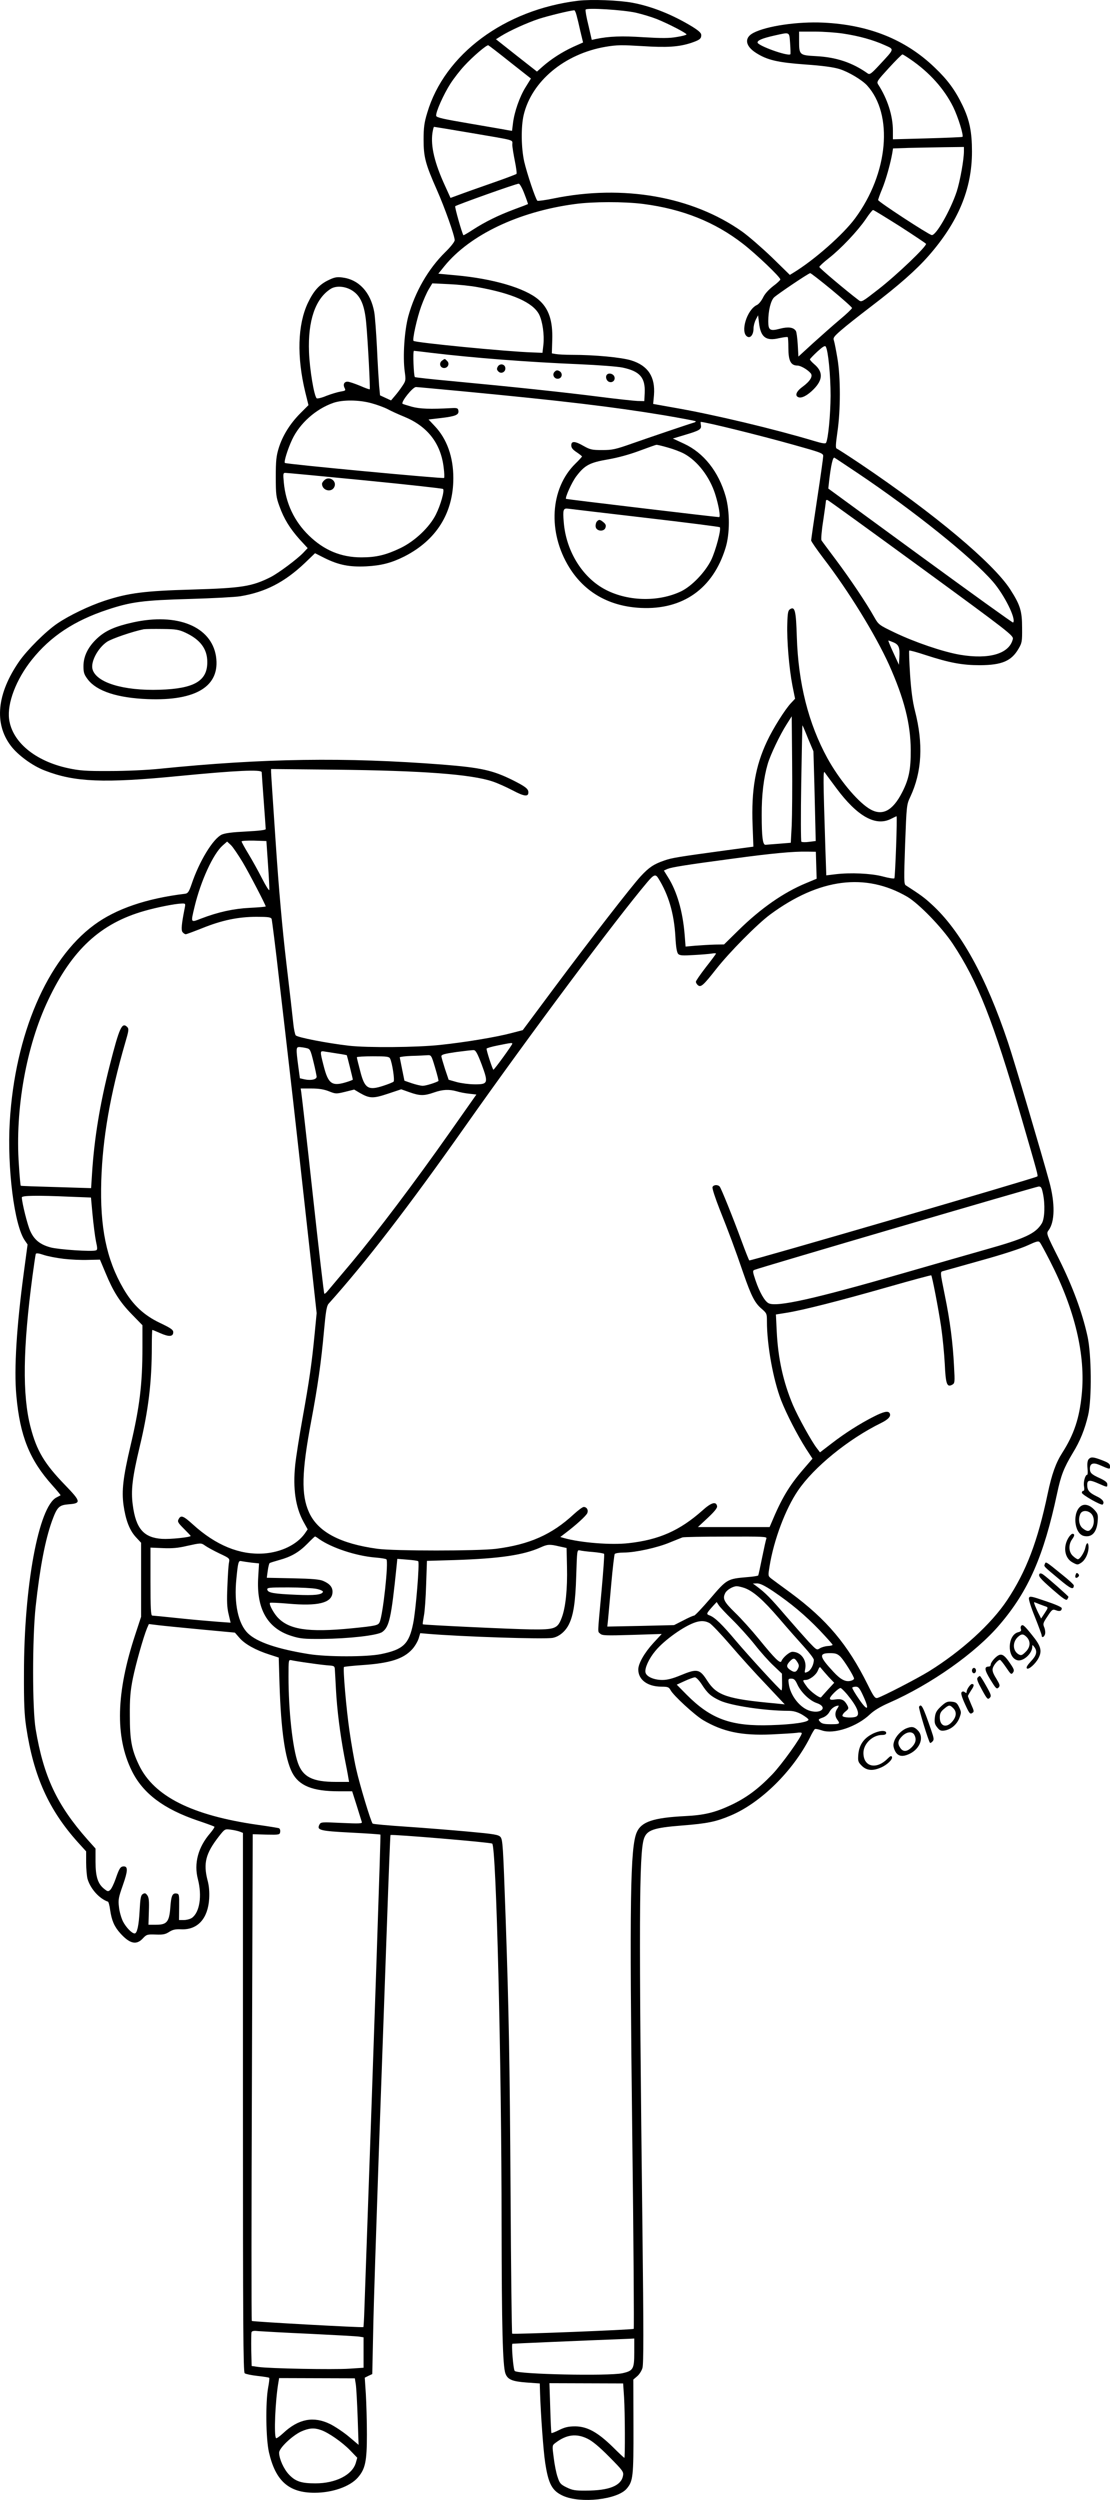<?xml version="1.0" encoding="UTF-8"?>
<svg xmlns="http://www.w3.org/2000/svg" version="1.0" viewBox="0 0 828.283 1863.908" preserveAspectRatio="xMidYMid meet">
  <g transform="translate(-208.717,1903.564) scale(0.1,-0.1)" fill="#000000" stroke="none">
    <path d="M6400 19030 c-548 -67 -996 -399 -1125 -836 -22 -72 -27 -110 -27 -199 0 -129 13 -181 99 -375 59 -133 133 -342 133 -375 0 -12 -29 -49 -71 -90 -127 -125 -225 -296 -275 -477 -29 -108 -42 -301 -27 -411 9 -66 9 -70 -18 -110 -15 -23 -41 -57 -56 -74 l-28 -33 -41 19 -41 19 -7 73 c-3 41 -11 169 -16 284 -6 116 -15 234 -20 263 -27 149 -115 244 -240 259 -41 5 -59 1 -104 -21 -68 -33 -109 -80 -152 -170 -76 -162 -83 -399 -19 -664 l24 -97 -62 -62 c-76 -77 -131 -165 -160 -258 -18 -59 -22 -93 -22 -215 0 -132 3 -152 27 -218 34 -95 78 -166 151 -248 l60 -65 -34 -36 c-48 -49 -182 -149 -242 -180 -140 -70 -213 -82 -587 -93 -354 -10 -473 -25 -651 -83 -118 -39 -264 -109 -354 -170 -87 -59 -225 -197 -285 -283 -166 -240 -188 -463 -62 -629 53 -70 162 -150 255 -185 222 -86 440 -95 1002 -40 423 41 615 50 615 28 0 -7 7 -103 15 -213 8 -110 15 -205 15 -211 0 -7 -51 -13 -147 -18 -103 -5 -157 -12 -181 -23 -66 -31 -169 -201 -226 -372 -19 -55 -27 -66 -47 -69 -290 -35 -518 -113 -680 -233 -350 -258 -590 -816 -629 -1467 -20 -346 34 -775 113 -886 l20 -29 -27 -201 c-55 -408 -75 -726 -57 -924 27 -304 99 -482 270 -672 35 -39 62 -72 60 -73 -2 -2 -16 -8 -30 -16 -133 -67 -243 -659 -243 -1311 -1 -222 3 -311 17 -403 55 -365 168 -616 387 -859 l60 -66 0 -84 c0 -45 5 -100 10 -120 21 -74 88 -149 153 -171 4 -1 12 -29 16 -62 12 -80 31 -124 77 -175 70 -77 119 -88 166 -38 29 31 33 32 97 30 54 -2 72 1 101 20 27 17 47 21 90 19 122 -5 199 80 208 228 3 50 -1 97 -12 137 -33 128 -14 201 84 327 45 57 45 57 89 51 24 -3 55 -10 68 -15 l23 -9 0 -2009 c0 -1652 2 -2010 13 -2020 7 -6 51 -15 96 -20 45 -5 84 -11 87 -14 3 -2 -1 -36 -8 -73 -20 -110 -17 -382 6 -482 49 -214 148 -302 340 -302 134 0 264 46 323 113 56 64 68 120 68 322 0 99 -4 235 -8 302 l-8 121 28 14 28 13 7 325 c3 179 23 777 42 1330 20 553 47 1310 60 1683 13 373 25 679 27 681 9 7 743 -54 759 -64 30 -18 70 -1637 70 -2840 1 -756 8 -1058 29 -1112 17 -44 50 -58 157 -66 l99 -7 2 -70 c5 -161 25 -435 38 -519 24 -161 52 -212 134 -249 132 -59 406 -28 475 54 47 56 51 88 50 463 l-1 350 28 24 c16 13 34 41 40 62 9 30 9 276 0 1037 -27 2297 -25 2797 11 2909 22 65 70 82 284 99 191 15 254 28 365 75 224 95 463 331 590 581 15 32 32 60 37 63 5 3 28 -2 52 -10 89 -31 262 27 360 121 30 28 78 57 140 84 314 138 648 373 827 584 214 250 329 512 428 977 29 136 50 190 117 302 55 89 90 177 115 283 28 122 25 453 -5 588 -40 181 -111 371 -212 574 -95 188 -96 192 -79 215 48 62 50 202 6 363 -54 198 -261 899 -308 1038 -163 488 -355 836 -572 1032 -53 49 -84 71 -191 140 -14 9 -14 42 -5 305 11 291 11 296 39 355 87 186 98 395 34 643 -17 67 -28 150 -36 269 -6 95 -9 175 -6 178 2 3 58 -12 124 -34 176 -57 271 -75 404 -75 163 1 234 31 287 122 26 44 28 54 27 157 0 126 -14 170 -89 287 -128 197 -565 563 -1116 934 -91 61 -172 113 -178 115 -10 4 -8 32 5 124 24 163 24 406 0 549 -10 60 -22 120 -26 132 -8 20 -1 30 53 77 34 30 134 109 222 176 210 160 339 274 432 380 220 251 323 497 323 776 0 148 -18 235 -70 344 -55 114 -111 191 -209 284 -218 209 -491 318 -831 334 -190 9 -422 -25 -520 -76 -71 -36 -63 -98 19 -150 83 -53 160 -71 366 -86 129 -9 211 -20 256 -34 68 -21 168 -81 206 -122 198 -217 159 -656 -89 -991 -89 -121 -306 -312 -461 -406 l-26 -16 -133 130 c-74 71 -174 158 -223 193 -371 262 -887 353 -1407 247 -62 -13 -117 -20 -121 -17 -14 13 -78 205 -98 291 -23 104 -25 260 -4 349 60 252 306 456 612 508 83 14 121 14 272 5 187 -12 272 -6 363 23 65 22 78 31 78 59 0 16 -18 32 -67 63 -147 89 -298 150 -445 178 -102 19 -308 27 -408 15z m432 -89 c48 -11 117 -32 155 -47 81 -32 223 -105 223 -115 0 -4 -32 -13 -72 -19 -55 -10 -113 -10 -248 -2 -163 11 -259 7 -356 -13 l-31 -7 -25 109 c-15 59 -24 112 -21 117 10 15 281 -2 375 -23z m-443 -18 c6 -21 19 -75 29 -121 l20 -83 -74 -33 c-84 -39 -163 -90 -226 -145 l-44 -39 -153 120 -153 121 38 24 c66 41 195 99 282 128 65 21 226 61 264 64 4 1 12 -16 17 -36z m1991 -138 c119 -18 222 -47 307 -85 75 -34 78 -24 -35 -146 -63 -68 -75 -77 -90 -66 -114 81 -234 121 -385 129 -126 7 -127 8 -127 119 l0 64 118 0 c64 0 160 -7 212 -15z m-397 -72 c3 -43 4 -79 2 -82 -18 -17 -245 64 -245 88 0 16 35 31 123 51 122 27 113 31 120 -57z m-2089 -141 l155 -122 -39 -63 c-45 -71 -85 -186 -95 -270 l-7 -57 -32 5 c-17 4 -143 25 -281 49 -200 34 -251 45 -253 58 -5 26 56 162 107 241 26 40 72 99 102 131 63 69 167 158 180 154 5 -2 78 -58 163 -126z m2987 21 c142 -97 252 -220 319 -355 37 -76 79 -212 69 -223 -3 -2 -120 -7 -262 -11 l-257 -7 0 65 c0 110 -40 236 -110 344 -13 20 -7 28 80 123 51 56 97 101 101 101 4 0 31 -17 60 -37z m-3283 -548 c345 -59 312 -49 312 -88 0 -17 9 -72 19 -122 10 -49 16 -93 12 -96 -3 -3 -73 -30 -156 -59 -82 -29 -192 -67 -243 -86 l-93 -34 -40 88 c-79 171 -109 298 -95 396 4 25 9 46 12 46 3 0 125 -20 272 -45z m3682 -137 c0 -63 -29 -224 -54 -301 -47 -141 -156 -332 -187 -324 -30 8 -399 249 -399 261 0 6 13 43 29 81 28 67 62 188 76 267 l6 37 117 4 c64 1 183 4 265 5 l147 2 0 -32z m-3280 -317 c16 -41 28 -76 27 -77 -1 -1 -47 -19 -102 -39 -120 -45 -216 -92 -309 -152 -37 -24 -69 -43 -71 -41 -10 13 -66 210 -61 216 11 10 459 170 474 168 8 0 27 -35 42 -75z m887 -76 c293 -38 534 -134 744 -297 97 -75 279 -248 279 -266 0 -5 -24 -28 -54 -50 -33 -26 -62 -57 -75 -85 -12 -24 -32 -49 -45 -55 -75 -34 -127 -203 -73 -236 24 -15 47 15 47 61 0 19 8 48 17 66 l17 32 7 -57 c12 -107 52 -137 149 -114 33 7 62 11 65 8 3 -3 5 -39 5 -79 0 -98 18 -133 68 -133 24 0 77 -31 99 -58 18 -22 -6 -60 -61 -100 -47 -34 -60 -67 -31 -78 24 -10 69 14 114 60 70 71 71 131 2 188 -17 15 -31 30 -30 35 1 4 26 30 56 58 41 37 56 46 62 36 18 -29 36 -214 36 -366 -1 -145 -18 -323 -34 -351 -4 -8 -30 -4 -86 13 -300 90 -752 198 -1047 249 l-157 28 6 65 c11 137 -44 221 -171 260 -73 22 -269 41 -442 41 -50 0 -104 3 -120 6 l-29 5 3 99 c5 144 -26 237 -103 302 -100 86 -339 156 -617 181 l-130 12 46 57 c189 232 553 406 971 462 137 19 370 19 512 1z m1914 -166 c104 -67 192 -126 196 -131 9 -16 -218 -233 -356 -340 -122 -95 -125 -97 -147 -80 -90 68 -293 239 -293 247 0 6 32 35 70 65 90 70 215 202 276 291 25 38 50 69 55 69 5 0 94 -55 199 -121z m-508 -474 c83 -69 152 -130 152 -136 0 -5 -41 -45 -92 -87 -50 -42 -140 -122 -200 -176 l-108 -99 -5 89 c-3 49 -9 95 -14 102 -17 27 -56 33 -118 17 -75 -20 -88 -12 -88 55 0 78 18 153 43 178 24 23 256 180 270 181 4 1 76 -55 160 -124z m-2643 20 c262 -47 414 -115 460 -204 26 -52 40 -153 32 -226 l-7 -60 -75 3 c-191 6 -874 73 -887 86 -10 10 26 172 57 257 16 45 41 102 56 127 l27 45 126 -6 c69 -3 164 -13 211 -22z m-931 -28 c60 -40 89 -108 101 -242 12 -130 31 -488 26 -492 -2 -2 -35 10 -74 27 -39 16 -80 30 -92 30 -25 0 -35 -22 -21 -48 9 -18 6 -20 -31 -26 -23 -4 -70 -18 -106 -32 -35 -15 -68 -22 -72 -18 -20 21 -52 216 -57 344 -9 236 48 400 162 472 41 26 112 20 164 -15z m586 -462 c317 -38 721 -69 1104 -85 140 -6 286 -17 324 -25 128 -27 170 -74 165 -188 l-3 -62 -50 1 c-27 1 -158 15 -290 32 -243 31 -624 72 -1104 117 -145 13 -266 27 -268 29 -9 9 -16 196 -7 196 5 0 63 -7 129 -15z m215 -285 c770 -73 1143 -118 1519 -180 129 -22 236 -42 239 -45 3 -2 -1 -6 -9 -9 -54 -16 -339 -113 -459 -155 -130 -46 -153 -51 -229 -51 -75 0 -90 3 -138 30 -66 38 -93 39 -93 5 0 -18 11 -32 40 -51 22 -15 40 -29 40 -32 0 -2 -22 -27 -50 -54 -188 -185 -207 -511 -45 -773 116 -187 300 -291 535 -302 313 -15 538 144 631 447 33 105 33 271 1 385 -53 185 -164 325 -312 393 l-82 38 93 28 c108 32 122 41 116 73 -2 13 -3 23 -1 23 35 0 437 -99 697 -172 197 -55 217 -62 217 -82 0 -12 -20 -156 -45 -319 -25 -164 -45 -304 -45 -311 0 -7 41 -66 91 -132 189 -246 387 -568 490 -794 113 -253 161 -440 162 -635 1 -144 -13 -217 -63 -315 -73 -144 -154 -184 -251 -121 -91 59 -222 218 -308 374 -141 258 -217 556 -228 905 -6 194 -14 228 -50 206 -15 -9 -19 -27 -21 -110 -4 -124 13 -328 38 -459 l20 -99 -29 -31 c-44 -45 -138 -195 -181 -288 -86 -183 -117 -361 -107 -623 l6 -161 -202 -27 c-359 -49 -405 -56 -462 -76 -79 -27 -115 -51 -177 -118 -69 -75 -365 -456 -653 -842 l-227 -305 -85 -22 c-112 -30 -348 -69 -530 -88 -174 -19 -544 -22 -683 -6 -164 19 -384 62 -396 77 -6 8 -14 47 -18 86 -4 40 -27 244 -52 453 -30 255 -56 547 -79 890 -19 281 -35 521 -35 534 l0 23 478 -5 c647 -7 1015 -34 1175 -88 34 -11 101 -41 149 -66 87 -46 118 -50 118 -15 0 26 -22 43 -115 90 -151 75 -238 94 -525 117 -728 56 -1335 47 -2110 -31 -95 -10 -255 -17 -375 -17 -178 -1 -225 3 -309 21 -247 53 -419 196 -441 367 -15 118 53 296 170 442 139 174 316 291 564 373 178 59 266 70 616 80 171 5 339 14 375 20 188 31 331 105 482 248 l76 73 71 -36 c105 -52 185 -68 311 -62 114 6 189 26 285 74 239 122 365 324 365 584 0 158 -48 292 -138 387 l-47 50 94 11 c109 13 133 24 129 54 -3 19 -9 22 -48 20 -166 -9 -239 -6 -299 10 -36 10 -67 20 -70 22 -13 14 76 125 100 125 8 0 156 -14 329 -30z m-660 -91 c41 -11 95 -31 120 -44 25 -14 79 -38 120 -55 176 -71 277 -199 298 -382 5 -37 6 -71 3 -76 -5 -7 -1180 103 -1188 112 -9 8 22 106 54 174 57 122 178 229 308 274 70 24 192 23 285 -3z m2210 -330 c41 -11 96 -32 122 -46 101 -55 191 -173 232 -302 27 -86 41 -171 29 -171 -21 0 -1138 133 -1142 136 -9 8 43 125 77 169 62 82 100 102 234 125 75 13 160 36 235 64 65 24 123 45 128 45 6 1 44 -8 85 -20z m1419 -192 c416 -279 850 -627 1007 -808 86 -99 176 -280 151 -305 -3 -3 -314 221 -692 497 l-687 502 6 56 c14 119 28 181 40 174 6 -3 85 -56 175 -116z m-3679 -53 c316 -31 579 -60 583 -64 13 -11 -18 -121 -54 -192 -47 -93 -154 -195 -260 -247 -110 -53 -183 -71 -295 -71 -152 0 -279 53 -392 163 -109 106 -172 239 -187 395 -6 66 -5 72 11 72 11 0 278 -25 594 -56z m4154 -654 c656 -479 687 -504 681 -529 -26 -110 -177 -154 -395 -117 -128 22 -338 94 -486 165 -119 57 -121 59 -154 117 -58 104 -180 285 -284 424 -55 74 -105 140 -109 147 -4 7 1 73 13 147 11 74 20 140 20 146 0 7 6 10 13 7 8 -3 323 -231 701 -507z m-2060 375 c302 -35 551 -67 554 -70 13 -13 -30 -174 -64 -245 -46 -92 -144 -194 -224 -233 -173 -83 -409 -75 -577 19 -165 92 -282 285 -299 495 -8 95 -4 107 33 102 15 -2 275 -33 577 -68z m1851 -929 c39 -17 48 -38 43 -114 l-3 -53 -42 91 c-23 49 -39 90 -37 90 3 0 20 -6 39 -14z m-760 -1363 l-7 -131 -86 -7 c-48 -4 -94 -7 -102 -8 -21 -3 -29 56 -29 223 -1 147 15 278 45 380 20 68 90 215 141 295 l38 60 3 -340 c2 -187 0 -399 -3 -472z m122 646 l40 -95 7 -245 c3 -134 7 -284 8 -334 l2 -90 -49 -6 c-28 -4 -54 -3 -58 1 -4 4 -5 201 -1 438 4 238 8 431 9 430 2 -2 21 -46 42 -99z m211 -370 c156 -210 293 -287 407 -229 22 11 41 20 42 20 7 0 -10 -455 -16 -463 -4 -4 -43 2 -87 14 -87 23 -242 30 -355 16 l-66 -8 -7 203 c-17 535 -17 584 -4 564 7 -11 46 -63 86 -117z m-4241 -569 c7 -96 11 -182 10 -190 -2 -8 -26 30 -54 85 -28 55 -74 138 -102 184 -28 46 -51 88 -51 93 0 5 42 7 93 6 l92 -3 12 -175z m-189 17 c51 -86 172 -319 172 -330 0 -2 -53 -7 -117 -10 -124 -6 -240 -32 -365 -80 -80 -31 -78 -34 -49 88 46 192 139 395 210 457 l33 29 28 -26 c15 -14 54 -72 88 -128z m4280 -23 l3 -100 -79 -33 c-167 -69 -337 -187 -504 -351 l-108 -106 -67 -1 c-38 -1 -102 -5 -144 -8 l-76 -7 -7 89 c-14 173 -57 322 -124 428 l-31 50 27 12 c32 13 136 30 497 78 281 38 442 53 545 51 l65 -1 3 -101z m-1179 -96 c77 -123 118 -263 128 -436 4 -80 11 -118 21 -129 12 -12 34 -13 116 -8 56 3 116 8 134 11 17 3 32 3 32 0 0 -3 -34 -49 -75 -101 -41 -53 -75 -102 -75 -109 0 -8 7 -19 15 -26 22 -18 40 -2 136 120 98 125 307 336 403 407 366 270 712 314 1024 132 87 -52 256 -226 338 -349 187 -282 299 -566 515 -1305 123 -424 123 -424 116 -431 -12 -12 -2142 -632 -2149 -626 -3 4 -29 68 -56 142 -68 185 -152 392 -164 408 -14 17 -47 15 -54 -3 -4 -9 21 -84 54 -168 67 -168 112 -287 178 -480 57 -164 84 -217 134 -259 39 -34 40 -37 40 -95 0 -176 46 -432 106 -588 40 -102 119 -256 187 -363 l47 -72 -69 -80 c-106 -123 -162 -217 -239 -402 l-12 -28 -267 0 -268 0 74 69 c50 47 72 74 69 87 -7 38 -44 27 -109 -32 -169 -150 -324 -219 -551 -244 -130 -15 -357 3 -482 38 l-28 8 38 29 c77 58 157 130 164 150 9 23 -5 45 -27 45 -9 0 -42 -25 -75 -55 -163 -151 -330 -225 -579 -257 -138 -17 -759 -17 -885 0 -279 38 -445 126 -511 272 -59 130 -55 300 16 678 49 260 75 442 96 677 13 143 20 184 34 200 279 311 593 718 1021 1325 481 682 1119 1536 1357 1818 49 58 62 62 82 30z m-3533 -220 c-24 -122 -29 -168 -16 -183 7 -8 17 -15 23 -15 6 0 62 21 125 46 144 58 266 84 403 84 88 0 108 -3 113 -16 3 -9 29 -212 56 -452 28 -241 62 -531 75 -647 30 -255 110 -978 165 -1475 l40 -365 -15 -155 c-21 -218 -40 -349 -90 -627 -24 -133 -49 -291 -55 -350 -18 -175 2 -315 62 -424 l31 -56 -22 -32 c-59 -82 -176 -139 -306 -148 -179 -12 -358 61 -530 218 -71 64 -88 70 -105 38 -10 -18 -5 -27 39 -71 28 -28 51 -52 51 -54 0 -10 -152 -26 -214 -22 -136 9 -195 76 -218 252 -15 110 -3 207 52 437 65 271 90 480 90 747 0 67 2 122 4 122 2 0 29 -11 61 -25 63 -28 95 -26 95 8 0 18 -19 31 -99 69 -120 57 -202 134 -272 254 -128 219 -177 459 -166 809 10 315 66 638 178 1024 28 95 29 105 15 120 -39 38 -58 -5 -130 -287 -73 -286 -116 -548 -132 -806 l-7 -109 -261 8 c-144 4 -263 8 -264 10 -2 2 -9 72 -14 157 -29 412 55 884 219 1228 177 374 390 571 718 664 94 27 230 54 279 55 27 1 28 -1 22 -31z m2444 -1014 c0 -9 -134 -194 -141 -194 -6 0 -53 144 -51 157 1 4 38 15 84 24 99 20 108 21 108 13z m-1536 -33 c27 -6 30 -12 52 -101 13 -52 23 -103 24 -112 0 -21 -42 -30 -90 -20 l-35 8 -12 89 c-18 136 -17 145 10 144 12 -1 35 -4 51 -8z m1307 -121 c52 -140 48 -150 -53 -149 -40 0 -100 8 -133 17 l-60 17 -27 80 c-14 44 -27 87 -27 95 -1 13 23 19 112 32 61 8 120 15 130 14 14 -1 28 -27 58 -106z m-1072 80 c35 -5 65 -11 66 -12 2 -3 45 -175 45 -182 0 -2 -25 -12 -56 -21 -100 -29 -127 -9 -160 117 -31 121 -31 120 9 113 17 -3 61 -9 96 -15z m725 -105 c16 -53 27 -97 25 -99 -15 -11 -94 -36 -117 -36 -15 0 -52 9 -82 19 l-55 19 -17 84 c-9 46 -17 86 -18 90 0 4 39 9 88 11 48 1 101 4 117 5 30 2 31 1 59 -93z m-336 68 c16 -31 36 -163 26 -172 -5 -5 -40 -19 -77 -31 -113 -37 -139 -20 -172 110 -14 52 -25 98 -25 103 0 4 54 7 120 7 103 0 121 -2 128 -17z m-456 -244 c50 -20 54 -20 120 -4 l68 17 42 -25 c73 -42 99 -43 210 -6 l99 33 62 -22 c76 -27 108 -28 182 -2 66 23 112 25 170 9 22 -7 64 -15 94 -18 l53 -6 -197 -280 c-271 -385 -543 -744 -731 -969 -88 -104 -169 -201 -181 -215 -11 -14 -23 -24 -26 -21 -3 3 -42 336 -86 740 -44 404 -83 747 -86 763 l-4 27 79 0 c56 0 94 -6 132 -21z m5327 -759 c18 -83 14 -190 -8 -226 -47 -77 -126 -113 -426 -197 -126 -36 -396 -113 -600 -172 -674 -195 -955 -257 -1013 -226 -29 15 -67 82 -97 170 -22 66 -23 73 -7 79 41 17 2099 620 2119 621 18 1 23 -7 32 -49z m-7258 -27 l155 -6 12 -131 c7 -72 18 -160 25 -194 12 -55 12 -65 0 -69 -28 -11 -278 6 -338 22 -78 21 -122 56 -152 122 -21 45 -62 211 -63 251 0 14 111 16 361 5z m7312 -481 c185 -361 266 -701 236 -994 -17 -176 -58 -298 -145 -434 -48 -75 -78 -158 -109 -305 -75 -357 -160 -579 -302 -793 -119 -179 -340 -380 -583 -531 -91 -56 -343 -186 -385 -199 -18 -5 -28 8 -73 99 -149 300 -305 485 -577 686 -66 48 -131 96 -144 106 -23 19 -23 20 -11 93 32 196 119 426 211 561 119 176 378 386 621 505 55 27 77 52 63 74 -11 18 -44 11 -117 -26 -103 -52 -218 -125 -316 -201 l-86 -66 -22 29 c-38 47 -142 235 -180 324 -73 173 -111 347 -121 550 l-6 125 81 13 c120 19 395 89 756 192 175 50 320 89 322 87 7 -7 54 -250 74 -385 11 -75 23 -199 27 -275 7 -151 16 -177 55 -156 20 11 21 17 14 139 -8 169 -30 341 -68 525 -38 189 -37 177 -8 185 14 4 142 40 285 80 152 42 293 88 340 110 67 31 82 35 91 23 7 -7 41 -71 77 -141z m-7361 18 c51 -6 133 -10 182 -8 l89 2 42 -100 c57 -138 106 -216 197 -309 l78 -80 0 -165 c0 -278 -21 -446 -90 -738 -54 -230 -66 -331 -51 -439 16 -112 45 -187 92 -238 l39 -42 0 -276 0 -276 -44 -134 c-142 -430 -151 -759 -26 -1013 83 -170 239 -287 497 -374 63 -21 117 -41 120 -44 3 -3 -11 -24 -31 -48 -91 -105 -123 -226 -92 -344 32 -124 13 -247 -45 -288 -13 -9 -40 -16 -60 -16 l-36 0 1 98 c1 93 0 97 -21 100 -30 4 -39 -19 -45 -106 -8 -105 -26 -127 -104 -127 l-59 0 3 100 c3 78 0 104 -12 120 -12 16 -18 18 -33 9 -15 -9 -19 -30 -24 -125 -6 -111 -19 -169 -37 -169 -21 0 -64 45 -87 89 -13 26 -27 75 -30 108 -7 54 -3 72 29 163 37 105 39 140 7 140 -25 0 -34 -14 -61 -93 -13 -37 -31 -74 -40 -82 -15 -14 -20 -13 -45 7 -47 37 -65 90 -65 202 l0 99 -60 67 c-228 258 -328 470 -387 825 -25 151 -25 675 0 910 32 294 71 497 122 640 39 106 52 119 127 125 92 7 89 21 -29 143 -154 159 -212 255 -258 433 -62 238 -57 589 15 1129 11 83 22 155 24 161 3 8 21 6 59 -7 30 -10 97 -23 149 -29z m1906 -2089 c94 -66 275 -126 419 -138 39 -3 77 -9 83 -13 19 -12 -26 -424 -51 -471 -11 -22 -28 -26 -208 -44 -326 -32 -472 -10 -557 87 -30 35 -61 95 -52 103 3 3 63 0 135 -6 223 -20 324 5 331 80 4 39 -17 67 -68 89 -26 12 -84 17 -228 20 l-194 4 7 52 c4 28 10 54 14 57 3 3 35 13 71 23 89 24 148 58 211 122 29 30 55 54 57 54 2 0 16 -8 30 -19z m3338 3 c-4 -9 -18 -73 -32 -142 -14 -70 -27 -129 -29 -133 -3 -3 -38 -9 -80 -12 -150 -13 -153 -14 -276 -158 -61 -71 -116 -129 -122 -129 -7 0 -43 -16 -81 -36 l-69 -35 -249 -6 -249 -5 6 58 c3 33 14 152 24 266 10 113 22 211 25 217 4 6 34 11 68 11 86 0 250 36 343 75 44 18 87 35 95 38 8 3 154 6 324 6 282 1 308 0 302 -15z m-4186 -54 c16 -11 63 -37 105 -57 75 -35 77 -37 71 -67 -4 -17 -9 -96 -12 -176 -5 -111 -3 -160 9 -209 l15 -64 -97 7 c-53 4 -181 15 -286 26 -104 11 -196 20 -202 20 -10 0 -13 57 -13 254 l0 253 93 -4 c67 -3 115 1 177 16 110 24 107 24 140 1z m2640 -4 l55 -12 3 -140 c4 -165 -10 -303 -39 -379 -31 -83 -50 -90 -229 -88 -147 2 -802 33 -808 38 -2 2 2 29 8 62 7 32 14 137 17 234 l6 177 206 6 c337 11 514 37 641 94 53 24 68 25 140 8z m253 -42 c43 -4 80 -10 82 -14 3 -5 -6 -132 -20 -285 -30 -328 -29 -290 -9 -310 15 -14 41 -15 238 -9 l221 7 -62 -67 c-68 -74 -113 -154 -113 -198 0 -76 68 -127 171 -128 50 0 57 -3 70 -26 21 -40 179 -185 242 -223 148 -87 286 -117 512 -107 83 4 167 9 188 12 20 4 37 2 37 -3 0 -25 -149 -233 -221 -308 -105 -109 -193 -174 -310 -229 -119 -55 -197 -74 -340 -81 -236 -12 -326 -42 -360 -120 -49 -110 -55 -501 -34 -2248 10 -796 14 -1451 11 -1455 -7 -7 -896 -42 -907 -36 -3 2 -9 475 -12 1051 -6 984 -13 1363 -37 2053 -19 536 -21 580 -39 600 -14 16 -48 22 -236 39 -121 11 -330 28 -465 37 -135 9 -248 19 -252 23 -13 12 -97 290 -123 407 -15 65 -37 193 -50 284 -24 164 -50 468 -41 477 2 2 64 9 138 14 206 14 306 46 372 119 19 21 40 57 47 79 l12 40 56 -5 c247 -21 872 -42 933 -30 47 9 93 47 119 98 35 69 50 165 56 366 6 190 6 193 27 188 12 -3 56 -9 99 -12z m-1305 -69 c11 -11 -18 -369 -38 -464 -31 -154 -74 -194 -239 -228 -106 -22 -402 -22 -540 0 -235 38 -386 89 -454 155 -72 70 -105 222 -86 406 12 125 16 138 37 132 9 -2 43 -7 74 -11 l58 -6 -6 -102 c-15 -236 68 -383 249 -439 63 -20 92 -23 227 -22 200 2 415 26 450 52 52 38 67 105 106 486 l6 59 75 -6 c41 -3 78 -8 81 -12z m2649 -224 c133 -90 238 -178 346 -290 53 -56 97 -105 97 -109 0 -4 -16 -8 -36 -9 -19 -1 -46 -9 -59 -17 -23 -15 -25 -13 -82 47 -32 35 -111 124 -174 197 -112 131 -151 170 -214 217 l-30 22 32 1 c22 0 57 -17 120 -59z m-215 25 c66 -24 138 -87 257 -225 64 -75 149 -171 189 -215 39 -43 72 -86 72 -96 0 -35 -22 -78 -46 -89 -24 -11 -25 -10 -18 24 12 65 -34 125 -96 125 -22 0 -72 -43 -82 -70 -8 -22 -50 20 -168 165 -54 66 -134 155 -179 198 -83 81 -94 104 -71 147 13 23 57 49 85 49 11 0 36 -6 57 -13z m-3192 -7 c29 -6 49 -16 47 -22 -7 -22 -64 -28 -197 -22 -170 7 -214 15 -218 38 -3 16 10 17 157 17 88 0 183 -5 211 -11z m3101 -229 c48 -47 123 -130 167 -185 43 -55 107 -127 142 -159 l62 -59 1 -64 c1 -34 -1 -62 -5 -61 -13 5 -243 256 -338 368 -105 125 -158 176 -197 191 -28 10 -26 14 26 72 l26 28 15 -23 c8 -13 53 -61 101 -108z m-171 -25 c16 -8 86 -82 156 -163 69 -81 189 -214 267 -295 l140 -149 -69 7 c-362 33 -438 59 -509 169 -57 89 -75 92 -199 41 -60 -25 -100 -35 -136 -35 -63 0 -118 24 -126 55 -8 31 25 104 73 161 66 81 218 189 303 215 40 12 69 10 100 -6z m-3787 -49 l247 -23 34 -39 c40 -47 122 -92 222 -124 l71 -23 6 -201 c11 -341 41 -552 94 -656 51 -99 153 -140 347 -140 l101 0 34 -107 c18 -60 36 -114 38 -122 5 -12 -19 -13 -150 -7 -149 7 -156 7 -166 -12 -22 -42 2 -48 234 -60 120 -6 219 -13 221 -15 3 -3 -39 -1263 -120 -3545 -2 -68 -6 -125 -7 -127 -6 -5 -827 40 -833 46 -3 3 -3 821 1 1817 l6 1812 101 -3 c98 -2 101 -1 104 21 2 12 -3 24 -10 27 -7 2 -78 14 -158 25 -490 70 -773 212 -885 444 -56 116 -69 188 -69 371 -1 127 4 183 22 274 22 109 79 310 106 376 l14 32 73 -9 c41 -5 185 -19 322 -32z m4766 -203 c27 -28 101 -146 101 -163 0 -5 -9 -12 -20 -15 -41 -13 -79 6 -135 67 -105 113 -109 138 -25 138 43 0 56 -5 79 -27z m-323 -38 c14 -21 15 -31 6 -50 -13 -29 -29 -31 -60 -9 -27 19 -28 34 -2 62 27 28 36 28 56 -3z m-3641 -9 c61 -9 128 -17 150 -18 36 -3 40 -5 41 -33 1 -16 5 -82 8 -145 8 -150 30 -327 62 -498 15 -75 29 -149 31 -164 l5 -28 -99 0 c-174 0 -246 37 -283 142 -40 114 -70 392 -70 642 0 128 0 128 23 123 12 -3 72 -13 132 -21z m3875 -103 l42 -44 -48 -52 c-26 -29 -49 -54 -50 -56 -8 -10 -83 45 -106 79 -33 45 -34 50 -10 50 30 0 78 36 92 70 12 29 15 31 26 15 7 -9 32 -37 54 -62z m-947 -55 c44 -69 70 -91 137 -122 83 -38 338 -76 507 -76 39 0 66 -7 103 -27 27 -16 50 -33 50 -39 0 -19 -115 -36 -280 -41 -297 -10 -448 45 -629 227 l-74 75 59 27 c32 15 67 27 76 28 10 0 31 -22 51 -52z m713 1 c26 -59 92 -123 145 -141 84 -28 40 -82 -47 -59 -75 20 -150 114 -161 202 -5 36 -4 39 19 39 20 0 29 -9 44 -41z m493 -89 c49 -106 32 -117 -32 -23 -30 43 -52 81 -50 86 2 4 14 7 27 7 19 0 29 -13 55 -70z m-121 13 c77 -93 101 -153 66 -167 -26 -10 -92 -7 -100 5 -3 6 6 21 21 33 25 20 27 24 15 47 -22 40 -41 50 -87 44 -34 -5 -43 -3 -43 8 0 15 64 77 79 77 5 0 27 -21 49 -47z m-72 -105 c-20 -28 -20 -59 -1 -84 23 -31 19 -34 -48 -34 -49 0 -68 4 -80 18 -16 17 -15 19 18 31 21 7 41 24 51 42 13 26 41 46 67 48 5 1 1 -9 -7 -21z m-3936 -4663 c184 -9 350 -18 368 -21 l32 -5 0 -113 0 -114 -107 -7 c-117 -8 -597 1 -678 13 l-50 7 -3 119 c-1 66 0 126 2 133 4 10 19 12 53 8 27 -2 199 -12 383 -20z m2420 -140 c0 -123 -8 -136 -89 -154 -103 -22 -778 -8 -803 17 -11 11 -26 200 -17 203 3 1 485 22 872 37 l37 2 0 -105z m-2078 -236 c4 -24 10 -136 14 -248 l7 -204 -71 60 c-39 33 -102 75 -139 94 -125 62 -238 41 -353 -67 -26 -24 -50 -41 -53 -37 -17 17 -6 281 18 418 l5 30 282 -1 283 -1 7 -44z m2002 -98 c7 -114 8 -451 2 -451 -2 0 -42 37 -88 83 -112 109 -189 151 -278 152 -51 0 -77 -6 -120 -27 -30 -15 -56 -25 -58 -23 -2 2 -6 87 -9 188 l-6 184 275 -1 275 -1 7 -104z m-2263 -243 c55 -18 160 -91 218 -151 l54 -56 -11 -39 c-27 -90 -151 -152 -301 -152 -105 0 -148 14 -196 64 -40 41 -75 119 -75 165 0 34 96 125 163 157 58 26 97 30 148 12z m1990 -65 c37 -18 89 -61 163 -136 101 -102 108 -111 102 -141 -14 -74 -104 -110 -276 -110 -81 -1 -102 3 -145 24 -45 22 -52 31 -67 77 -10 28 -23 93 -29 144 -12 91 -12 92 12 110 82 63 156 73 240 32z M5386 16347 c-24 -17 -17 -51 11 -55 30 -4 49 31 27 52 -19 19 -16 19 -38 3z M5801 16301 c-8 -15 -7 -23 5 -35 21 -22 56 -3 52 27 -4 30 -43 35 -57 8z M6226 16264 c-22 -21 -3 -56 27 -52 30 4 35 43 8 57 -15 8 -23 7 -35 -5z M6617 16243 c-14 -13 -7 -43 12 -53 28 -14 55 13 41 41 -10 19 -40 26 -53 12z M3079 14395 c-135 -30 -206 -62 -268 -120 -67 -63 -101 -132 -101 -206 0 -49 5 -63 33 -100 67 -87 220 -137 447 -146 364 -14 542 98 509 319 -35 223 -289 326 -620 253z m391 -76 c112 -52 164 -122 164 -219 1 -141 -97 -199 -354 -207 -274 -9 -478 54 -503 155 -13 55 40 155 108 202 35 24 197 79 275 94 14 2 77 3 140 2 100 -1 122 -5 170 -27z M4506 15454 c-9 -8 -16 -20 -16 -25 0 -51 71 -69 92 -24 21 46 -40 86 -76 49z M6540 15146 c-6 -8 -10 -25 -8 -38 5 -34 63 -39 73 -7 6 17 2 27 -15 41 -27 22 -34 22 -50 4z M10210 8155 c-8 -10 -11 -33 -8 -65 3 -28 2 -50 -2 -50 -15 0 -30 -54 -24 -86 4 -22 2 -34 -5 -34 -6 0 -11 -6 -11 -14 0 -15 145 -97 155 -88 17 17 0 41 -46 62 -54 26 -69 44 -69 85 0 37 18 39 83 10 69 -30 67 -30 67 -6 0 14 -16 27 -57 46 -62 28 -73 39 -73 71 0 37 23 47 67 29 85 -37 83 -36 83 -12 0 18 -11 27 -58 45 -68 26 -85 27 -102 7z M10157 7809 c-69 -41 -57 -206 17 -225 59 -14 97 25 104 109 4 49 1 57 -24 85 -32 35 -70 47 -97 31z m73 -59 c24 -24 26 -77 4 -108 -19 -27 -34 -28 -68 -1 -28 22 -35 73 -16 110 14 25 54 25 80 -1z M10065 7578 c-48 -70 -36 -159 26 -192 35 -19 38 -19 64 -2 31 20 55 71 55 116 0 41 -16 38 -24 -4 -7 -34 -40 -86 -56 -86 -5 0 -21 10 -35 23 -34 29 -37 86 -7 127 19 26 20 40 1 40 -4 0 -15 -10 -24 -22z M9884 7375 c-8 -19 -14 -13 106 -113 88 -74 109 -83 110 -47 0 6 -39 42 -87 80 -124 101 -122 99 -129 80z M9846 7303 c-15 -16 0 -35 95 -118 78 -68 103 -85 110 -74 5 8 9 16 9 19 0 5 -159 146 -190 167 -9 7 -20 9 -24 6z M10114 7296 c-4 -9 -4 -20 0 -23 3 -4 12 -1 18 5 9 9 9 15 0 24 -9 9 -13 7 -18 -6z M9765 7121 c-3 -10 17 -74 45 -142 27 -68 50 -130 50 -136 0 -21 18 -15 25 8 4 11 1 34 -5 50 -12 27 -10 34 24 84 33 51 38 54 62 45 28 -11 44 -6 44 15 0 8 -45 28 -120 53 -108 37 -120 39 -125 23z m76 -45 c19 -7 42 -16 52 -19 16 -6 15 -10 -10 -48 l-27 -41 -14 28 c-21 39 -43 94 -38 94 2 0 19 -6 37 -14z M9706 6911 c-4 -5 -4 -16 0 -24 3 -10 -3 -17 -21 -21 -80 -20 -86 -188 -6 -209 43 -11 110 49 111 100 1 17 1 17 15 -1 25 -33 17 -63 -25 -107 -27 -29 -37 -46 -30 -53 12 -12 64 34 86 76 29 55 19 91 -47 172 -60 75 -72 85 -83 67z m44 -83 c29 -32 26 -74 -10 -109 -25 -25 -33 -28 -50 -19 -46 25 -50 90 -8 130 28 26 42 25 68 -2z M9509 6671 c-16 -16 -29 -37 -29 -45 0 -9 -6 -16 -13 -16 -37 0 -35 -23 10 -97 41 -67 47 -73 61 -60 13 14 11 21 -17 68 -23 36 -31 59 -26 76 6 24 39 63 54 63 4 0 25 -26 46 -57 35 -52 39 -55 51 -38 11 15 9 24 -18 64 -54 80 -73 87 -119 42z M9340 6580 c0 -11 7 -20 15 -20 8 0 15 9 15 20 0 11 -7 20 -15 20 -8 0 -15 -9 -15 -20z M9382 6527 c-8 -9 1 -33 32 -89 38 -70 44 -76 58 -62 14 14 12 23 -26 90 -22 40 -44 74 -47 74 -4 0 -11 -6 -17 -13z M9316 6458 c-9 -12 -16 -29 -16 -36 0 -11 -3 -12 -13 -3 -10 7 -17 7 -24 0 -7 -7 0 -34 25 -89 31 -68 38 -77 53 -67 16 10 16 14 -7 65 -13 30 -24 58 -24 62 0 4 11 23 24 43 23 33 24 47 5 47 -4 0 -15 -10 -23 -22z M9109 6313 c-33 -31 -42 -47 -46 -83 -4 -36 -1 -51 18 -74 18 -23 27 -27 55 -23 48 8 91 45 110 93 15 40 15 45 -2 81 -16 33 -24 38 -56 41 -32 3 -44 -3 -79 -35z m91 -13 c27 -27 25 -62 -6 -99 -44 -53 -94 -37 -94 30 0 29 7 43 31 63 37 31 43 32 69 6z M8945 6310 c-5 -9 70 -256 82 -269 2 -3 10 2 18 10 13 13 12 23 -9 84 -61 177 -74 203 -91 175z M8850 6149 c-37 -15 -78 -58 -90 -95 -9 -25 -8 -40 3 -67 20 -46 55 -55 113 -27 79 39 109 126 59 175 -26 27 -45 30 -85 14z m60 -48 c17 -33 11 -61 -19 -92 -35 -35 -64 -37 -85 -7 -23 33 -20 56 13 89 34 34 75 38 91 10z M8590 6104 c-61 -33 -92 -82 -98 -149 -4 -50 -2 -57 26 -85 35 -35 80 -40 140 -14 47 19 92 62 85 80 -4 11 -12 8 -32 -12 -84 -85 -181 -63 -181 42 0 68 68 134 140 134 20 0 30 5 30 15 0 24 -59 18 -110 -11z"></path>
  </g>
</svg>
